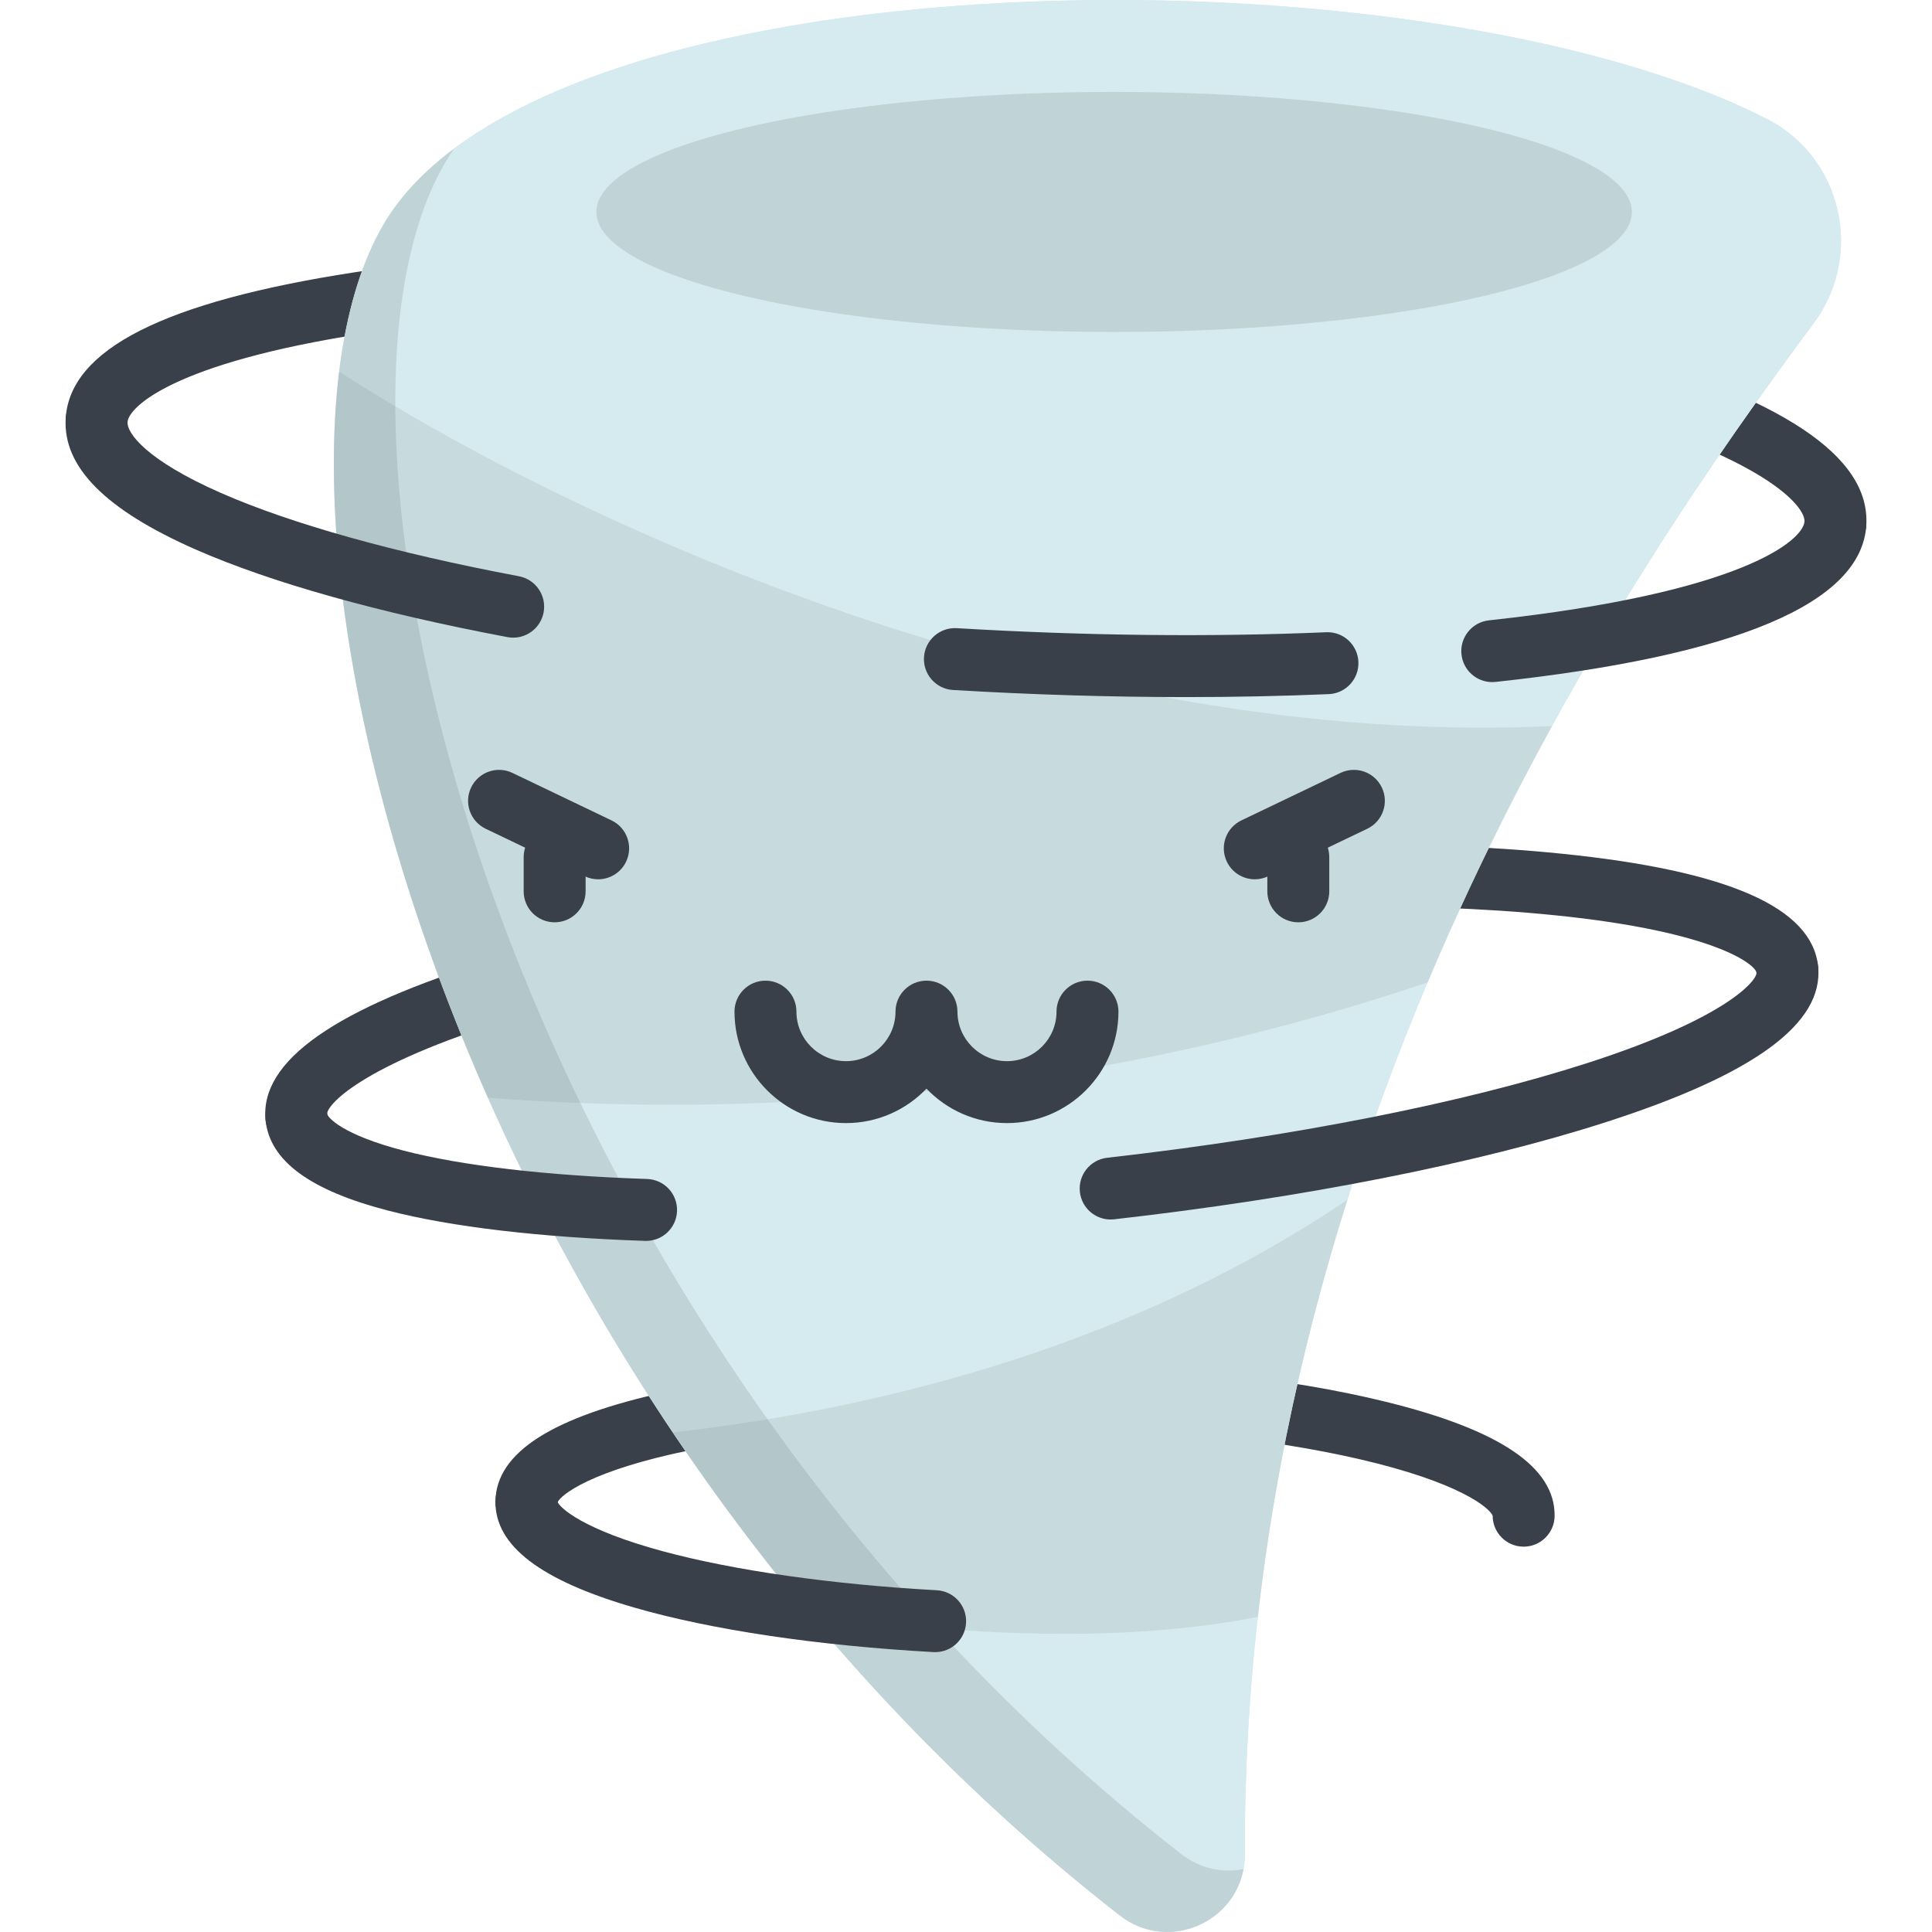 <?xml version="1.0" encoding="iso-8859-1"?>
<!-- Generator: Adobe Illustrator 19.0.0, SVG Export Plug-In . SVG Version: 6.00 Build 0)  -->
<svg version="1.1" id="Layer_1" xmlns="http://www.w3.org/2000/svg" xmlns:xlink="http://www.w3.org/1999/xlink" x="0px" y="0px"
	 viewBox="0 0 512 512" style="enable-background:new 0 0 512 512;" xml:space="preserve">
<g>
	<path style="fill:#394049;" d="M78.532,304.201c-4.169,0-7.74-3.165-8.158-7.4c-1.545-15.646,18.352-29.597,60.825-42.654
		c37.074-11.398,86.844-20.572,140.142-25.836c53.298-5.262,103.901-6.001,142.488-2.076c44.208,4.496,66.449,14.288,67.994,29.932
		c0.445,4.51-2.849,8.529-7.361,8.974c-4.517,0.443-8.529-2.85-8.974-7.361c-0.194-1.963-10.29-10.84-53.321-15.216
		c-37.532-3.817-86.972-3.078-139.214,2.081c-52.242,5.159-100.872,14.106-136.932,25.191
		c-41.342,12.709-49.508,23.388-49.313,25.352c0.445,4.511-2.849,8.529-7.361,8.974C79.074,304.188,78.801,304.201,78.532,304.201z"
		/>
	<path style="fill:#394049;" d="M486.404,146.891c-0.163,0-0.327-0.004-0.493-0.014c-4.525-0.268-7.975-4.154-7.707-8.678
		c0.23-3.878-9.995-16.954-59.409-30.702c-42.416-11.803-99.36-20.293-160.338-23.906c-60.976-3.611-118.526-1.907-162.04,4.802
		c-50.692,7.817-62.39,19.594-62.619,23.473c-0.268,4.524-4.147,7.988-8.678,7.707c-4.525-0.268-7.975-4.153-7.707-8.677
		C18.495,92.607,43.52,79.94,93.914,72.17c44.629-6.883,103.409-8.646,165.513-4.965c62.103,3.68,120.264,12.374,163.767,24.477
		c49.125,13.668,72.479,29.201,71.394,47.487C494.331,143.528,490.714,146.891,486.404,146.891z"/>
	<path style="fill:#394049;" d="M403.78,409.881c-0.039,0-0.078,0-0.117,0c-4.486-0.063-8.08-3.714-8.092-8.184
		c-0.74-2.016-8.626-8.843-35.358-15.014c-23.909-5.521-55.253-8.816-88.255-9.28c-32.999-0.465-64.426,1.949-88.482,6.793
		c-26.897,5.418-34.971,12.019-35.767,14.014c-0.136,4.427-3.769,7.953-8.201,7.953c-0.039,0-0.078,0-0.118-0.001
		c-4.532-0.063-8.154-3.789-8.09-8.322c0.182-12.922,15.056-22.412,45.473-29.011c25.629-5.56,59.513-8.351,95.416-7.839
		c35.9,0.504,69.695,4.241,95.158,10.52c30.219,7.452,44.82,17.356,44.639,30.278C411.921,406.282,408.259,409.881,403.78,409.881z"
		/>
</g>
<path style="fill:#DBE7F2;" d="M101.366,59.939c41.798-72.89,274.63-75.445,366.838-28.445c20.032,10.21,25.851,36.14,12.436,54.183
	c-49.452,66.517-151.499,214.759-150.738,405.707c0.068,17.109-19.636,26.761-33.134,16.248
	C117.253,367.814,59.759,132.495,101.366,59.939z"/>
<path style="fill:#D5EBEF;" d="M101.366,59.939c41.798-72.89,274.63-75.445,366.838-28.445c20.032,10.21,25.851,36.14,12.436,54.183
	c-49.452,66.517-151.499,214.759-150.738,405.707c0.068,17.109-19.636,26.761-33.134,16.248
	C117.253,367.814,59.759,132.495,101.366,59.939z"/>
<path style="opacity:0.07;enable-background:new    ;" d="M214.388,427.758c39.452,5.496,82.13,8.001,118.967,0.723
	c4.432-39.188,12.862-76.166,23.722-110.532c-55.057,37.289-120.445,55.055-178.776,61.659
	C189.281,395.968,201.3,412.092,214.388,427.758z M89.884,98.529c-5.89,47.786,6.659,118.506,39.425,192.394
	c66.354,5.07,154.849,1.151,249.024-30.574c10.32-24.45,21.557-47.154,32.955-67.917C281.895,198.316,153.389,139.311,89.884,98.529
	z"/>
<path style="opacity:0.1;enable-background:new    ;" d="M313.054,491.346C133.539,351.528,76.045,116.209,117.652,43.653
	c0.846-1.475,1.778-2.918,2.778-4.337c-8.196,6.118-14.683,12.982-19.064,20.622c-41.607,72.556,15.887,307.876,195.401,447.693
	c12.421,9.674,30.085,2.266,32.774-12.308C324.089,496.4,318.132,495.301,313.054,491.346z"/>
<g>
	<path style="fill:#394049;" d="M247.83,437.834c-0.153,0-0.307-0.004-0.462-0.013c-30.716-1.705-58.854-5.889-79.232-11.784
		c-24.953-7.218-37.002-16.44-36.837-28.197c0.063-4.532,3.765-8.149,8.321-8.09c4.486,0.063,8.08,3.713,8.092,8.182
		c0.63,1.691,6.92,7.478,27.889,13.15c18.948,5.125,44.759,8.801,72.676,10.351c4.526,0.252,7.991,4.123,7.74,8.649
		C255.773,434.452,252.153,437.834,247.83,437.834z"/>
	<path style="fill:#394049;" d="M171.222,328.853c-0.093,0-0.186-0.001-0.28-0.004c-27.848-0.936-51.377-3.707-68.046-8.018
		c-20.818-5.384-31.456-13.244-32.521-24.032c-0.445-4.511,2.849-8.529,7.361-8.974c4.519-0.433,8.529,2.851,8.974,7.361
		c0.091,0.917,3.986,5.537,20.295,9.754c15.523,4.014,37.822,6.608,64.488,7.504c4.53,0.152,8.079,3.947,7.927,8.478
		C179.27,325.358,175.627,328.853,171.222,328.853z"/>
	<path style="fill:#394049;" d="M294.327,323.181c-4.119,0-7.67-3.093-8.144-7.282c-0.511-4.504,2.726-8.569,7.23-9.079
		c49.112-5.57,94.289-14.479,127.206-25.087c37.632-12.126,45.049-22.128,44.869-23.953c-0.445-4.51,2.849-8.529,7.36-8.974
		c4.521-0.434,8.53,2.851,8.974,7.361c1.487,15.057-16.886,28.53-56.169,41.19c-33.923,10.932-80.23,20.085-130.392,25.773
		C294.948,323.164,294.635,323.181,294.327,323.181z"/>
	<path style="fill:#394049;" d="M136.005,168.985c-0.504,0-1.017-0.047-1.53-0.143c-34.121-6.436-62.662-14.453-82.54-23.183
		c-23.992-10.538-35.285-21.909-34.524-34.765c0.268-4.524,4.153-7.971,8.678-7.707c4.525,0.268,7.975,4.153,7.707,8.678
		c-0.17,2.86,4.851,10.031,24.739,18.766c18.755,8.236,46.067,15.872,78.982,22.081c4.454,0.84,7.384,5.132,6.544,9.586
		C143.317,166.237,139.874,168.985,136.005,168.985z"/>
	<path style="fill:#394049;" d="M314.325,184.734c-19.996,0-40.648-0.627-61.752-1.877c-4.525-0.268-7.975-4.153-7.707-8.678
		c0.268-4.524,4.155-7.967,8.677-7.707c34.164,2.024,67.103,2.388,97.9,1.08c4.532-0.207,8.356,3.323,8.547,7.851
		c0.193,4.528-3.323,8.355-7.851,8.547C339.848,184.473,327.222,184.734,314.325,184.734z"/>
	<path style="fill:#394049;" d="M395.454,180.765c-4.137,0-7.695-3.119-8.149-7.326c-0.487-4.506,2.772-8.554,7.278-9.041
		c67.759-7.323,83.337-21.396,83.621-26.2c0.268-4.525,4.167-7.966,8.677-7.707c4.525,0.268,7.976,4.153,7.707,8.677
		c-1.223,20.657-34.277,34.635-98.243,41.549C396.047,180.75,395.748,180.765,395.454,180.765z"/>
</g>
<ellipse style="opacity:0.1;enable-background:new    ;" cx="295.25" cy="56.168" rx="137.208" ry="31.81"/>
<g>
	<path style="fill:#394049;" d="M266.858,297.632c-8.379,0-15.953-3.506-21.335-9.127c-5.38,5.622-12.956,9.127-21.333,9.127
		c-16.289,0-29.541-13.252-29.541-29.541c0-4.532,3.674-8.207,8.207-8.207s8.207,3.674,8.207,8.207
		c0,7.238,5.889,13.128,13.128,13.128c7.238,0,13.127-5.889,13.127-13.128c0-4.532,3.674-8.207,8.207-8.207s8.207,3.674,8.207,8.207
		c0,7.238,5.889,13.128,13.128,13.128c7.238,0,13.128-5.889,13.128-13.128c0-4.532,3.674-8.207,8.207-8.207s8.207,3.674,8.207,8.207
		C296.398,284.38,283.146,297.632,266.858,297.632z"/>
	<path style="fill:#394049;" d="M146.985,244.421c-4.532,0-8.207-3.674-8.207-8.207v-9.061c0-4.532,3.674-8.207,8.207-8.207
		c4.532,0,8.207,3.674,8.207,8.207v9.061C155.192,240.747,151.518,244.421,146.985,244.421z"/>
	<path style="fill:#394049;" d="M344.063,244.421c-4.532,0-8.207-3.674-8.207-8.207v-9.061c0-4.532,3.674-8.207,8.207-8.207
		s8.207,3.674,8.207,8.207v9.061C352.27,240.747,348.595,244.421,344.063,244.421z"/>
	<path style="fill:#394049;" d="M158.512,233.023c-1.189,0-2.396-0.259-3.54-0.808l-26.262-12.584
		c-4.088-1.959-5.814-6.86-3.855-10.947c1.96-4.087,6.862-5.814,10.947-3.855l26.262,12.584c4.088,1.959,5.814,6.86,3.855,10.947
		C164.508,231.303,161.572,233.023,158.512,233.023z"/>
	<path style="fill:#394049;" d="M332.536,233.023c-3.06,0-5.996-1.719-7.407-4.663c-1.959-4.087-0.233-8.988,3.855-10.947
		l26.262-12.584c4.088-1.959,8.988-0.233,10.947,3.855c1.959,4.087,0.233,8.988-3.855,10.947l-26.262,12.584
		C334.932,232.763,333.724,233.023,332.536,233.023z"/>
</g>
<g>
</g>
<g>
</g>
<g>
</g>
<g>
</g>
<g>
</g>
<g>
</g>
<g>
</g>
<g>
</g>
<g>
</g>
<g>
</g>
<g>
</g>
<g>
</g>
<g>
</g>
<g>
</g>
<g>
</g>
</svg>
